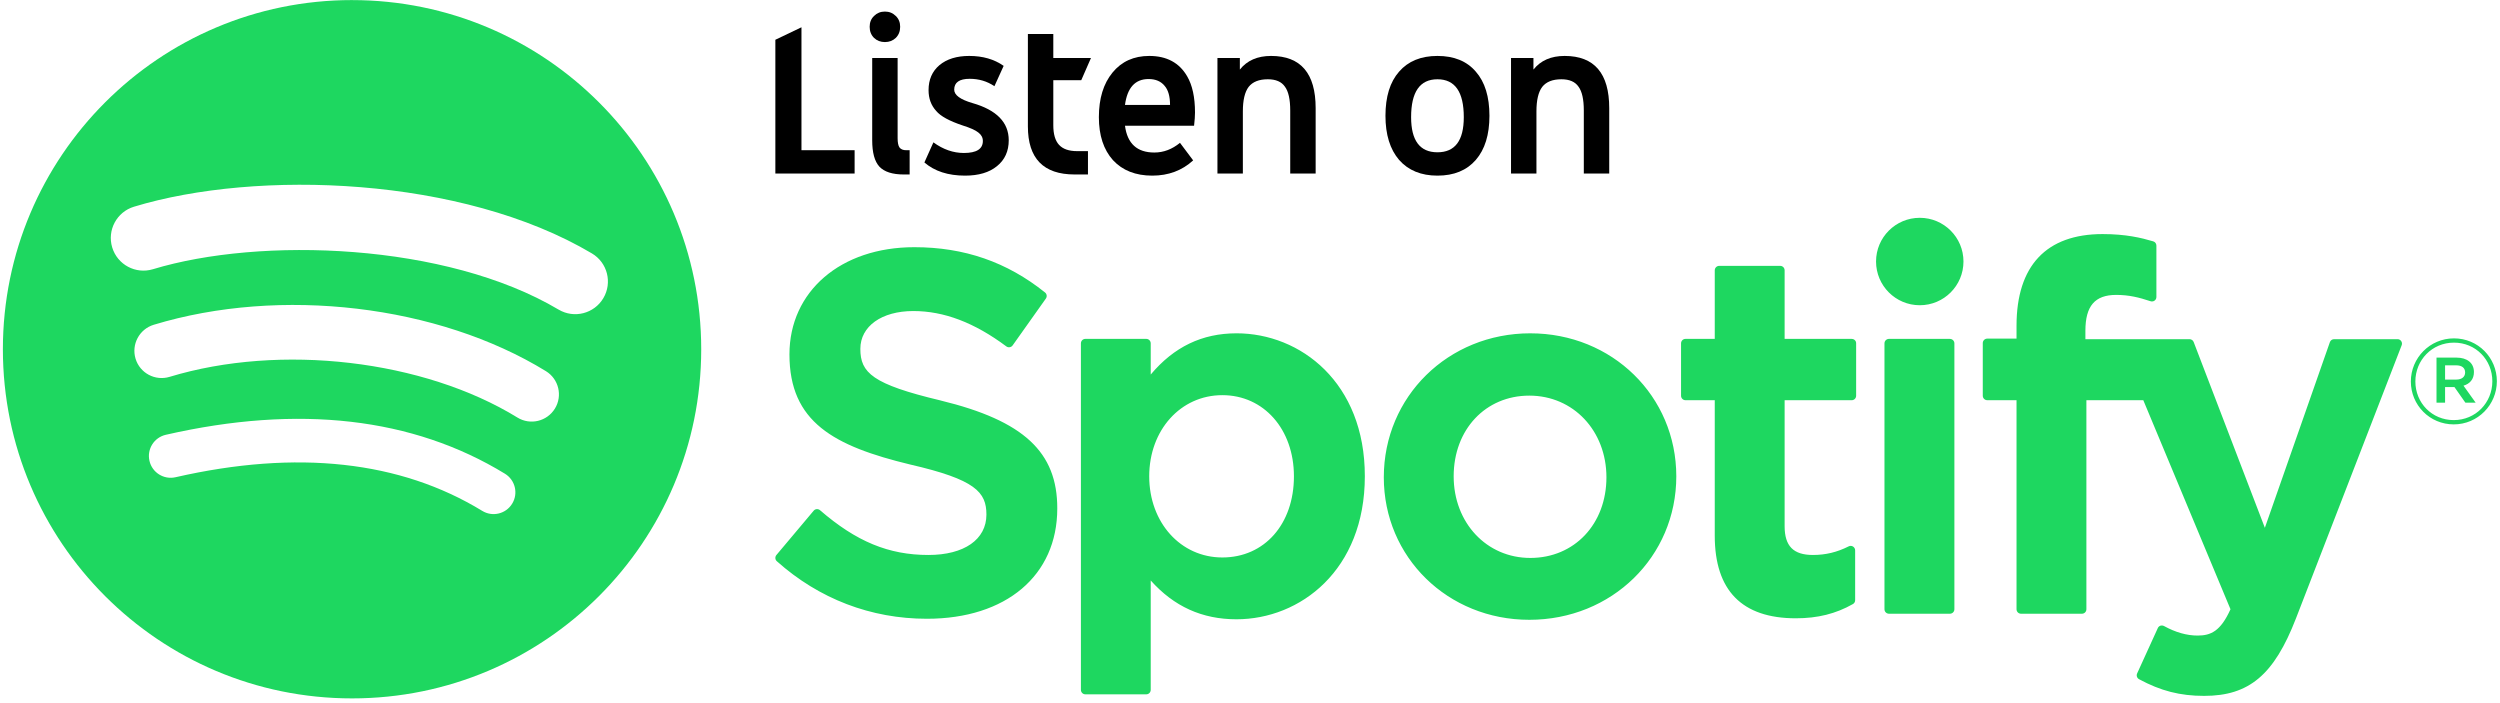 <svg width="537" height="151" viewBox="0 0 537 151" fill="none" xmlns="http://www.w3.org/2000/svg">
<path d="M75.62 0.016C34.199 0.016 0.619 33.595 0.619 75.016C0.619 116.439 34.199 150.016 75.62 150.016C117.046 150.016 150.622 116.439 150.622 75.016C150.622 33.597 117.046 0.019 75.619 0.019L75.62 0.016ZM110.015 108.188C108.672 110.391 105.788 111.09 103.585 109.737C85.975 98.981 63.807 96.545 37.7 102.51C35.184 103.083 32.676 101.507 32.103 98.99C31.527 96.473 33.097 93.966 35.619 93.392C64.189 86.865 88.696 89.675 108.466 101.757C110.669 103.11 111.368 105.985 110.015 108.188ZM119.195 87.766C117.502 90.517 113.902 91.386 111.153 89.693C90.992 77.302 60.261 73.713 36.415 80.951C33.323 81.885 30.057 80.143 29.118 77.055C28.186 73.963 29.93 70.703 33.017 69.762C60.256 61.498 94.118 65.501 117.27 79.728C120.019 81.421 120.888 85.02 119.195 87.766ZM119.983 66.501C95.811 52.143 55.929 50.823 32.85 57.828C29.144 58.952 25.225 56.859 24.102 53.153C22.979 49.445 25.069 45.529 28.778 44.402C55.271 36.36 99.312 37.913 127.143 54.435C130.483 56.413 131.576 60.718 129.597 64.047C127.626 67.381 123.31 68.48 119.987 66.501H119.983Z" fill="#1ED760"/>
<path d="M202.024 86.016C187.402 82.529 184.803 80.082 184.803 74.94C184.803 70.082 189.374 66.812 196.179 66.812C202.772 66.812 209.305 69.295 216.161 74.406C216.363 74.561 216.626 74.622 216.879 74.582C217.142 74.543 217.364 74.403 217.516 74.191L224.655 64.128C224.948 63.713 224.868 63.142 224.473 62.825C216.313 56.28 207.131 53.097 196.391 53.097C180.606 53.097 169.574 62.571 169.574 76.127C169.574 90.663 179.089 95.811 195.532 99.784C209.517 103.006 211.883 105.706 211.883 110.532C211.883 115.881 207.11 119.208 199.425 119.208C190.89 119.208 183.923 116.326 176.137 109.591C175.944 109.42 175.682 109.349 175.439 109.359C175.176 109.379 174.943 109.5 174.782 109.693L166.773 119.218C166.439 119.623 166.479 120.209 166.864 120.553C175.924 128.643 187.068 132.91 199.102 132.91C216.11 132.91 227.102 123.617 227.102 109.227C227.133 97.086 219.862 90.361 202.054 86.029L202.024 86.016ZM265.59 71.596C258.218 71.596 252.171 74.5 247.175 80.451V73.753C247.175 73.224 246.751 72.793 246.225 72.793H233.129C232.603 72.793 232.179 73.224 232.179 73.753V148.18C232.179 148.706 232.603 149.141 233.129 149.141H246.225C246.751 149.141 247.175 148.706 247.175 148.18V124.689C252.171 130.281 258.218 133.022 265.59 133.022C279.292 133.022 293.166 122.474 293.166 102.312C293.186 82.145 279.312 71.595 265.6 71.595L265.59 71.596ZM277.937 102.312C277.937 112.575 271.617 119.744 262.556 119.744C253.607 119.744 246.852 112.251 246.852 102.312C246.852 92.371 253.607 84.88 262.556 84.88C271.465 84.879 277.937 92.21 277.937 102.312ZM328.711 71.596C311.065 71.596 297.241 85.183 297.241 102.531C297.241 119.694 310.974 133.133 328.498 133.133C346.205 133.133 360.069 119.592 360.069 102.312C360.069 85.089 346.296 71.598 328.711 71.598V71.596ZM328.711 119.845C319.326 119.845 312.248 112.302 312.248 102.307C312.248 92.266 319.084 84.98 328.498 84.98C337.943 84.98 345.062 92.521 345.062 102.526C345.062 112.564 338.186 119.845 328.711 119.845ZM397.747 72.793H383.337V58.063C383.337 57.535 382.912 57.105 382.386 57.105H369.291C368.765 57.105 368.33 57.535 368.33 58.063V72.793H362.041C361.515 72.793 361.09 73.224 361.09 73.753V85.004C361.09 85.532 361.515 85.964 362.041 85.964H368.33V115.082C368.33 126.843 374.185 132.809 385.744 132.809C390.436 132.809 394.329 131.838 398 129.755C398.303 129.594 398.485 129.27 398.485 128.926V118.207C398.485 117.884 398.313 117.57 398.03 117.398C397.747 117.216 397.393 117.206 397.1 117.358C394.582 118.622 392.145 119.208 389.414 119.208C385.218 119.208 383.337 117.297 383.337 113.03V85.969H397.747C398.273 85.969 398.698 85.538 398.698 85.01V73.759C398.718 73.23 398.293 72.799 397.757 72.799L397.747 72.793ZM447.944 72.85V71.041C447.944 65.719 449.987 63.346 454.558 63.346C457.288 63.346 459.482 63.888 461.94 64.707C462.243 64.802 462.556 64.755 462.799 64.574C463.052 64.393 463.194 64.102 463.194 63.795V52.763C463.194 52.341 462.931 51.968 462.516 51.843C459.927 51.072 456.61 50.28 451.635 50.28C439.551 50.28 433.15 57.09 433.15 69.966V72.736H426.86C426.334 72.736 425.9 73.167 425.9 73.695V85.004C425.9 85.532 426.334 85.964 426.86 85.964H433.15V130.868C433.15 131.404 433.585 131.828 434.111 131.828H447.196C447.732 131.828 448.157 131.404 448.157 130.868V85.967H460.382L479.11 130.868C476.987 135.58 474.893 136.52 472.042 136.52C469.736 136.52 467.299 135.833 464.822 134.468C464.589 134.346 464.306 134.326 464.063 134.397C463.81 134.488 463.598 134.67 463.497 134.913L459.058 144.651C458.845 145.116 459.027 145.652 459.472 145.895C464.104 148.402 468.28 149.474 473.447 149.474C483.115 149.474 488.464 144.964 493.166 132.85L515.878 74.161C516 73.866 515.959 73.532 515.777 73.27C515.605 73.01 515.312 72.854 514.999 72.854H501.367C500.953 72.854 500.589 73.114 500.457 73.497L486.492 113.373L471.202 73.47C471.061 73.099 470.707 72.854 470.313 72.854H447.944V72.85ZM418.841 72.793H405.746C405.22 72.793 404.785 73.224 404.785 73.753V130.868C404.785 131.404 405.22 131.828 405.746 131.828H418.841C419.367 131.828 419.802 131.404 419.802 130.868V73.757C419.802 73.228 419.377 72.797 418.841 72.797V72.793ZM412.369 46.785C407.182 46.785 402.975 50.984 402.975 56.17C402.975 61.36 407.182 65.564 412.369 65.564C417.557 65.564 421.753 61.36 421.753 56.17C421.753 50.985 417.547 46.785 412.369 46.785ZM527.063 91.158C521.885 91.158 517.85 86.997 517.85 81.944C517.85 76.89 521.936 72.682 527.113 72.682C532.291 72.682 536.325 76.842 536.325 81.891C536.325 86.944 532.24 91.158 527.063 91.158ZM527.113 73.598C522.391 73.598 518.821 77.35 518.821 81.944C518.821 86.535 522.371 90.237 527.063 90.237C531.785 90.237 535.355 86.488 535.355 81.891C535.355 77.299 531.805 73.598 527.113 73.598ZM529.156 82.838L531.765 86.487H529.56L527.214 83.14H525.202V86.487H523.362V76.816H527.669C529.924 76.816 531.401 77.965 531.401 79.901C531.411 81.486 530.491 82.455 529.166 82.838H529.156ZM527.599 78.475H525.202V81.534H527.599C528.792 81.534 529.51 80.948 529.51 80.003C529.51 79.008 528.792 78.475 527.599 78.475Z" fill="#1ED760"/>
<path d="M329.382 14.943C330.938 12.991 333.171 12.015 336.083 12.015C342.47 12.015 345.663 15.754 345.663 23.232V37.279H340.203V23.729C340.203 21.346 339.822 19.642 339.061 18.616C338.333 17.557 337.109 17.028 335.388 17.028C333.502 17.028 332.129 17.574 331.269 18.666C330.441 19.758 330.028 21.512 330.028 23.927V37.279H324.568V12.461H329.382V14.943Z" fill="black"/>
<path d="M297.597 24.87C297.597 20.767 298.573 17.607 300.525 15.39C302.477 13.14 305.224 12.015 308.765 12.015C312.338 12.015 315.085 13.14 317.004 15.39C318.956 17.607 319.932 20.767 319.932 24.87C319.932 28.94 318.956 32.1 317.004 34.35C315.052 36.6 312.305 37.726 308.765 37.726C305.257 37.726 302.511 36.6 300.525 34.35C298.573 32.067 297.597 28.907 297.597 24.87ZM303.106 25.168C303.106 30.198 304.992 32.712 308.765 32.712C312.537 32.712 314.423 30.198 314.423 25.168C314.423 19.741 312.537 17.028 308.765 17.028C304.992 17.028 303.106 19.741 303.106 25.168Z" fill="black"/>
<path d="M266.321 14.943C267.876 12.991 270.11 12.015 273.021 12.015C279.408 12.015 282.601 15.754 282.601 23.232V37.279H277.141V23.729C277.141 21.346 276.761 19.642 276 18.616C275.272 17.557 274.047 17.028 272.327 17.028C270.44 17.028 269.067 17.574 268.207 18.666C267.38 19.758 266.966 21.512 266.966 23.927V37.279H261.506V12.461H266.321V14.943Z" fill="black"/>
<path d="M256.487 27.004H241.646C242.143 30.843 244.244 32.762 247.95 32.762C249.935 32.762 251.772 32.067 253.459 30.677L256.289 34.45C253.906 36.634 250.978 37.726 247.503 37.726C243.93 37.726 241.117 36.617 239.065 34.4C237.047 32.15 236.038 29.073 236.038 25.168C236.038 21.164 237.014 17.971 238.966 15.588C240.918 13.206 243.549 12.015 246.858 12.015C250.597 12.015 253.311 13.471 254.998 16.383C256.123 18.302 256.686 20.899 256.686 24.175C256.686 24.903 256.62 25.846 256.487 27.004ZM241.646 22.537H251.325C251.325 20.717 250.945 19.361 250.184 18.467C249.389 17.474 248.231 16.978 246.709 16.978C243.83 16.978 242.143 18.831 241.646 22.537Z" fill="black"/>
<path d="M233.695 37.477H230.816C224.132 37.477 220.79 34.036 220.79 27.153V7.299H226.25V12.461H234.34L232.255 17.226H226.25V26.905C226.25 28.824 226.663 30.231 227.491 31.124C228.318 32.017 229.608 32.464 231.362 32.464H233.695V37.477Z" fill="black"/>
<path d="M200.496 30.578C202.581 32.1 204.765 32.861 207.048 32.861C209.762 32.861 211.118 32.001 211.118 30.28C211.118 29.552 210.787 28.94 210.125 28.444C209.497 27.948 208.388 27.451 206.8 26.955C203.921 25.995 202.018 24.953 201.092 23.828C200 22.637 199.454 21.148 199.454 19.361C199.454 17.11 200.232 15.324 201.787 14C203.375 12.676 205.509 12.015 208.19 12.015C211.102 12.015 213.567 12.726 215.585 14.149L213.6 18.517C212.045 17.458 210.274 16.928 208.289 16.928C206.072 16.928 204.963 17.706 204.963 19.261C204.963 20.419 206.271 21.379 208.885 22.14C214.08 23.629 216.677 26.293 216.677 30.131C216.677 32.481 215.834 34.334 214.146 35.691C212.491 37.047 210.208 37.726 207.296 37.726C203.656 37.726 200.744 36.782 198.561 34.896L200.496 30.578Z" fill="black"/>
<path d="M192.412 8.144C191.783 8.739 191.006 9.037 190.079 9.037C189.153 9.037 188.375 8.739 187.746 8.144C187.118 7.515 186.803 6.721 186.803 5.761C186.803 4.802 187.118 4.024 187.746 3.428C188.375 2.8 189.153 2.485 190.079 2.485C191.006 2.485 191.783 2.8 192.412 3.428C193.041 4.024 193.355 4.802 193.355 5.761C193.355 6.721 193.041 7.515 192.412 8.144ZM195.39 37.478H194.149C191.701 37.478 189.947 36.916 188.888 35.79C187.862 34.665 187.349 32.779 187.349 30.132V12.462H192.809V29.685C192.809 30.612 192.941 31.274 193.206 31.671C193.504 32.068 193.984 32.266 194.646 32.266H195.39V37.478Z" fill="black"/>
<path d="M166.547 37.279V8.541L172.155 5.86V32.266H183.571V37.279H166.547Z" fill="black"/>
</svg>
